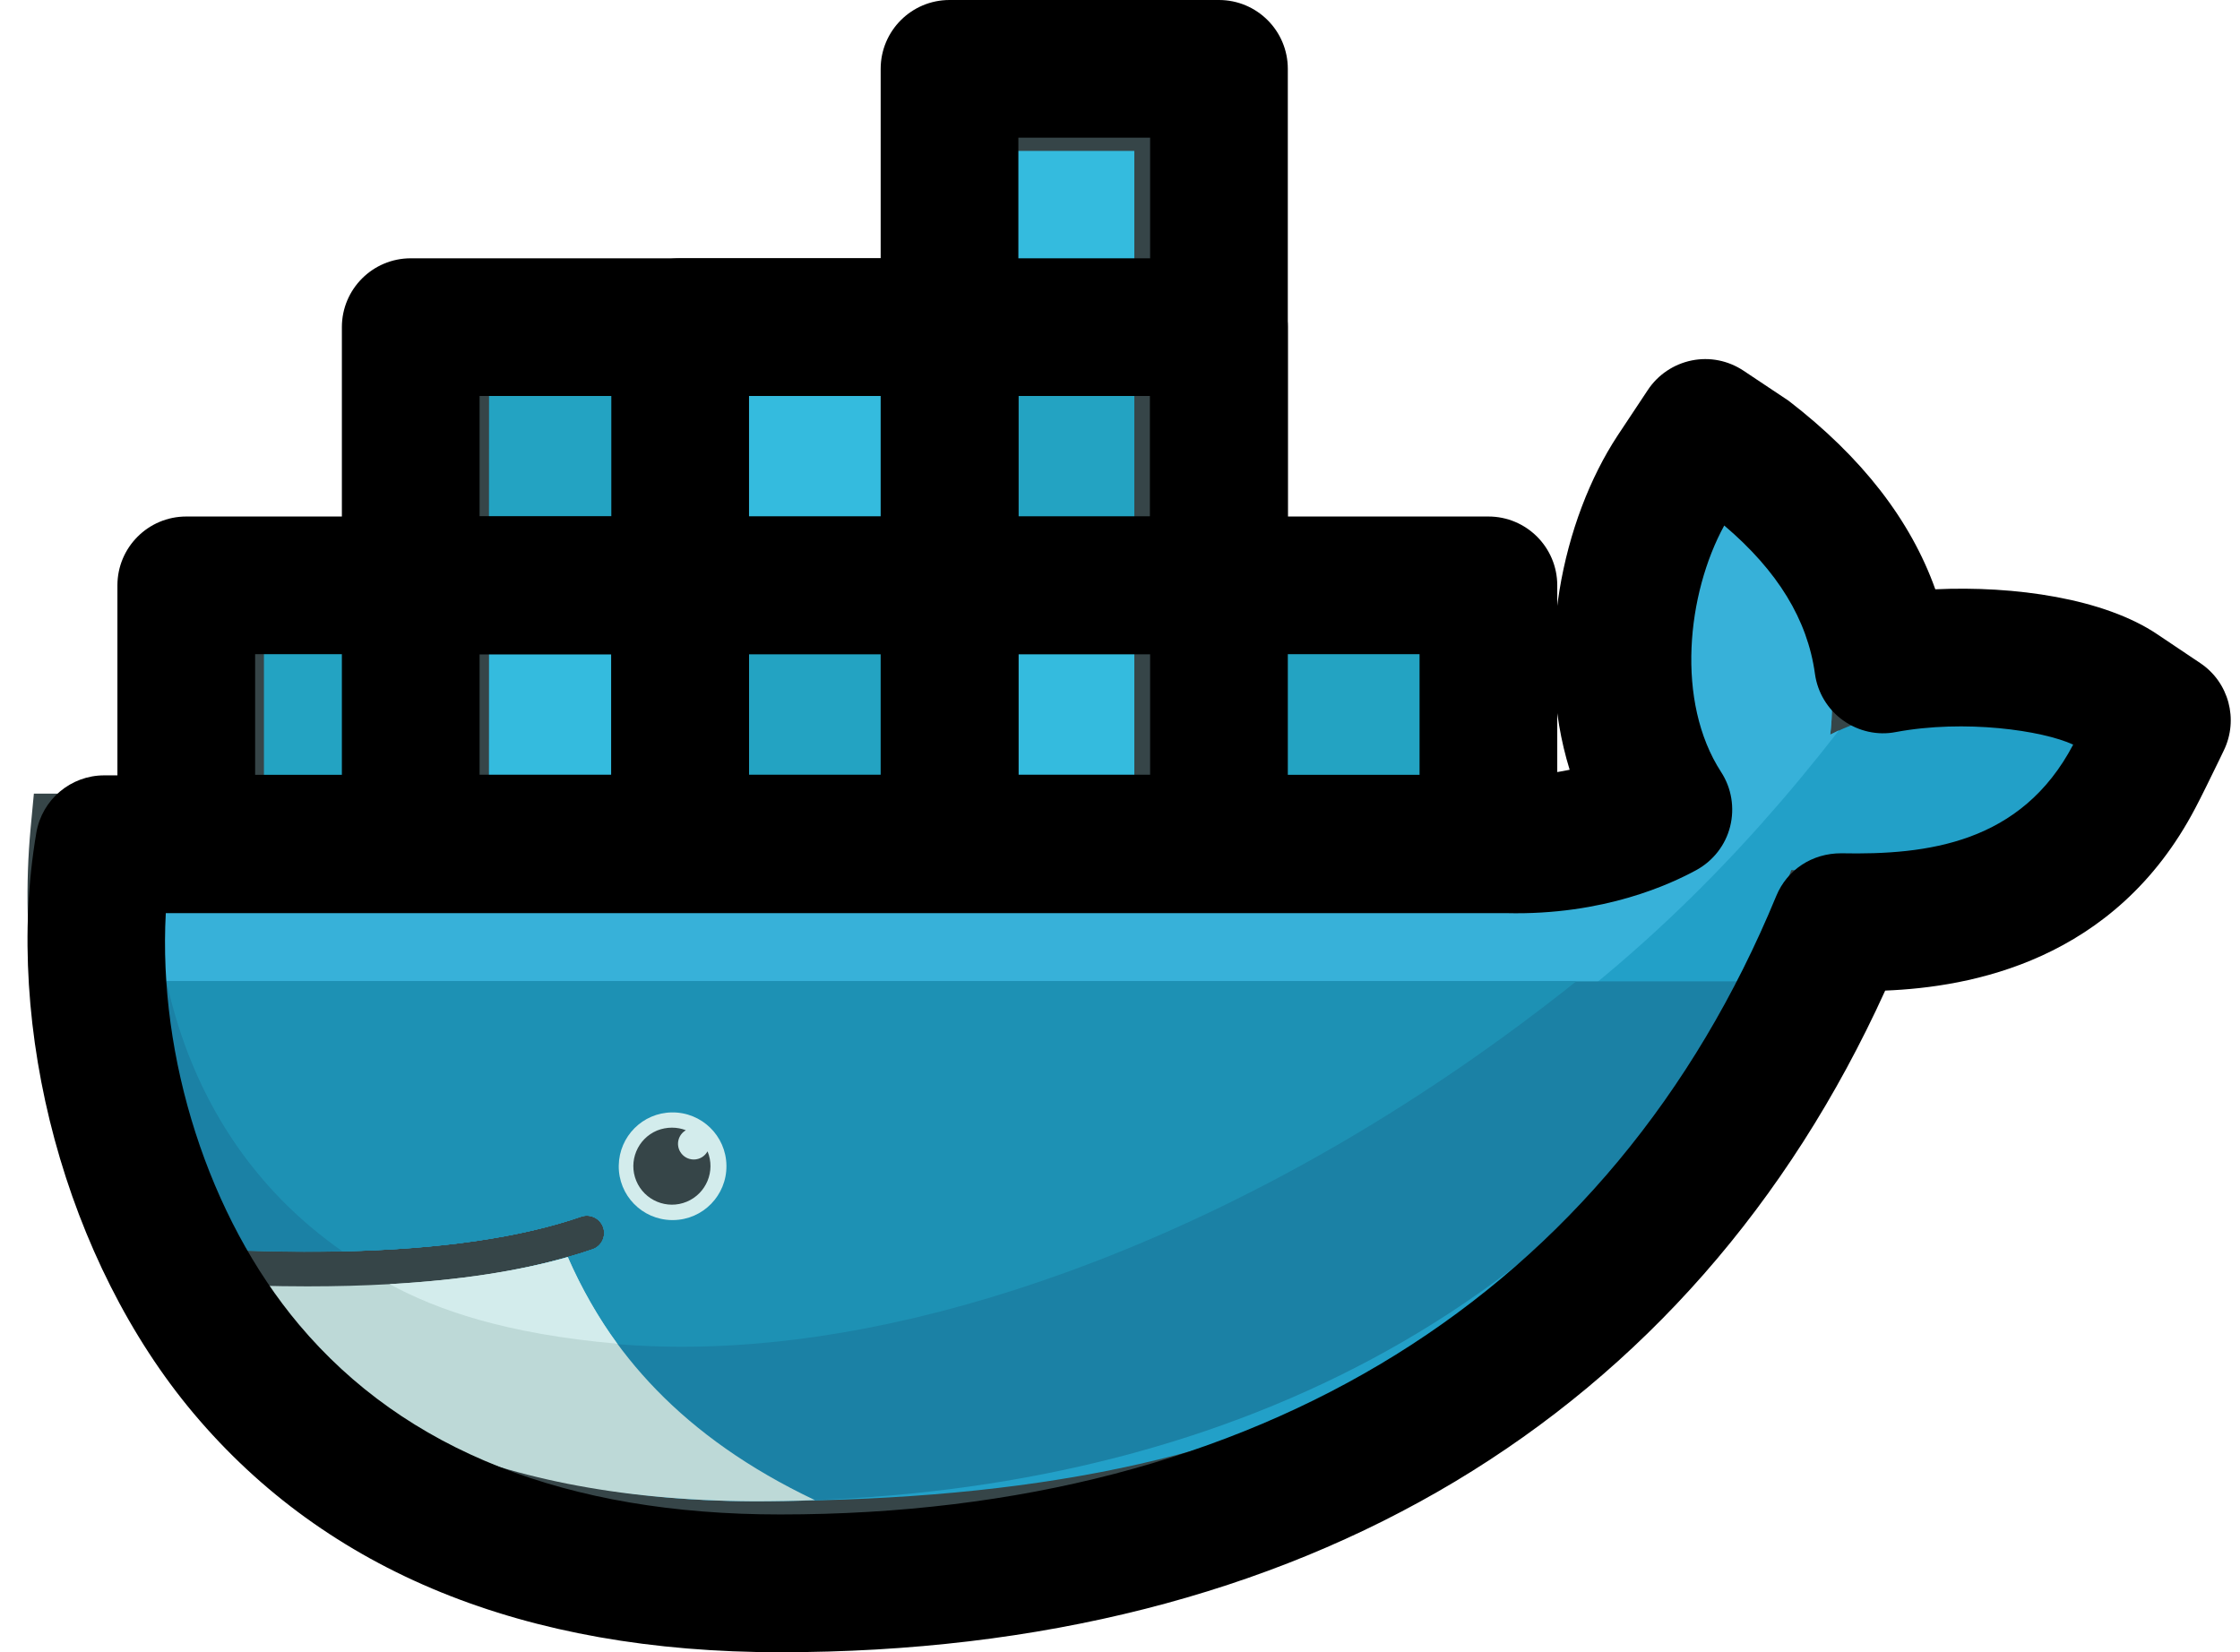 <?xml version="1.0" encoding="UTF-8"?><svg xmlns="http://www.w3.org/2000/svg" xmlns:xlink="http://www.w3.org/1999/xlink" height="18.0" preserveAspectRatio="xMidYMid meet" version="1.0" viewBox="-0.3 3.0 24.4 18.0" width="24.4" zoomAndPan="magnify"><g><g id="change1_1"><path d="M12.465,9.139h2.452v2.507h1.24c0.573,0,0.389,0.835,0.931,0.651c0.266-0.09,0.565-0.216,0.828-0.374 c-0.346-0.452-0.523-1.022-0.575-1.585c-0.071-0.765,0.084-1.761,0.601-2.36L18.2,7.68l0.307,0.247 c0.773,0.621,1.424,1.489,1.538,2.479c0.931-0.274,2.024-0.209,2.845,0.265l0.337,0.194l-0.177,0.346 c-0.694,1.355-2.145,1.774-3.564,1.7c-2.123,5.288-5.972,6.854-11.576,6.854c-2.895,0-5.552-1.082-7.064-3.651l-0.025-0.042 L0.6,15.624c-0.511-1.131-0.681-2.369-0.566-3.607l0.035-0.371h2.097V9.139h2.452V6.687h4.904V4.235h2.943V9.139L12.465,9.139z" fill="#364548"/></g><g id="change2_1"><path d="M19.636,11.004c0.164-1.278-0.792-2.281-1.385-2.758c-0.683,0.79-0.79,2.861,0.283,3.733 c-0.598,0.531-1.086,0.076-2.377,0.076H0.442c-0.125,1.348,0.111,2.589,0.651,3.651l0.179,0.327 c0.113,0.192,0.237,0.378,0.37,0.556c0.646,0.042,1.242,0.056,1.787,0.044h0c1.071-0.024,1.945-0.15,2.607-0.38 c0.1-0.031,0.205,0.025,0.236,0.124c0.03,0.095-0.02,0.197-0.113,0.232c-0.088,0.031-0.18,0.059-0.275,0.086h0 c-0.521,0.149-1.081,0.249-1.802,0.294c0.043,0.001-0.045,0.006-0.045,0.006c-0.025,0.002-0.056,0.005-0.08,0.006 c-0.284,0.016-0.59,0.019-0.904,0.019c-0.343,0-0.68-0.006-1.058-0.026l-0.01,0.006c1.309,1.472,3.357,2.354,5.923,2.354 c5.431,0,9.265-1.47,11.305-6.876c1.447,0.149,2.838-0.221,3.471-1.456C21.678,10.443,20.382,10.629,19.636,11.004L19.636,11.004z" fill="#22A0C8"/></g><g id="change3_1"><path d="M19.636,11.004c0.164-1.278-0.792-2.281-1.385-2.758c-0.683,0.79-0.79,2.861,0.283,3.733 c-0.598,0.531-1.086,0.076-2.377,0.076H1.372c-0.064,2.064,0.702,3.63,2.057,4.578h0c1.071-0.024,1.945-0.15,2.607-0.38 c0.1-0.031,0.205,0.025,0.236,0.124c0.03,0.095-0.02,0.197-0.113,0.232c-0.088,0.031-0.18,0.059-0.275,0.086h0 c-0.521,0.149-1.129,0.262-1.85,0.306l-0.018-0.017c1.848,0.948,4.529,0.945,7.601-0.236c3.445-1.324,5.879-2.908,8.116-5.793 C19.701,10.972,19.668,10.988,19.636,11.004L19.636,11.004z" fill="#37B1D9"/></g><g id="change4_1"><path d="M0.471,13.692c0.098,0.722,0.309,1.398,0.622,2.013l0.179,0.327c0.113,0.192,0.237,0.378,0.37,0.556 c0.646,0.042,1.242,0.056,1.787,0.044c1.071-0.024,1.945-0.15,2.607-0.38c0.1-0.031,0.205,0.025,0.236,0.124 c0.03,0.095-0.02,0.197-0.113,0.232c-0.088,0.031-0.18,0.059-0.275,0.086h0c-0.521,0.149-1.126,0.256-1.847,0.3 c-0.025,0.002-0.068,0.002-0.093,0.003c-0.284,0.016-0.587,0.026-0.901,0.026c-0.343,0-0.693-0.007-1.07-0.026 c1.309,1.472,3.369,2.358,5.936,2.358c4.65,0,8.695-1.765,11.043-5.664H0.471L0.471,13.692z" fill="#1B81A5"/></g><g id="change5_1"><path d="M1.514,13.692c0.278,1.268,0.946,2.263,1.916,2.94c1.071-0.024,1.945-0.15,2.607-0.38 c0.1-0.031,0.205,0.025,0.236,0.124c0.03,0.095-0.02,0.197-0.113,0.232c-0.088,0.031-0.18,0.059-0.275,0.086h0 c-0.521,0.149-1.138,0.256-1.86,0.3c1.848,0.948,4.521,0.934,7.593-0.246c1.859-0.714,3.648-1.777,5.253-3.058H1.514L1.514,13.692z" fill="#1D91B4"/></g><g id="change6_1"><path d="M2.575,9.548H4.7v2.125H2.575V9.548z M2.752,9.725h0.168v1.771H2.752V9.725z M3.067,9.725h0.174v1.771 H3.067L3.067,9.725L3.067,9.725z M3.389,9.725h0.174v1.771H3.389V9.725z M3.711,9.725h0.174v1.771H3.711V9.725z M4.033,9.725h0.174 v1.771H4.033L4.033,9.725L4.033,9.725z M4.355,9.725h0.168v1.771H4.355V9.725z M5.027,7.096h2.125v2.125H5.026L5.027,7.096 L5.027,7.096z M5.204,7.273h0.168v1.771H5.204V7.273z M5.519,7.273h0.174v1.771H5.519L5.519,7.273L5.519,7.273z M5.841,7.273h0.174 v1.771H5.841V7.273z M6.163,7.273h0.174v1.771H6.163V7.273z M6.485,7.273h0.174v1.771H6.485V7.273z M6.807,7.273h0.168v1.771H6.807 V7.273z" fill="#23A3C2"/></g><g id="change7_1"><path d="M5.027,9.548h2.125v2.125H5.026L5.027,9.548L5.027,9.548z M5.204,9.725h0.168v1.771H5.204V9.725z M5.519,9.725h0.174v1.771H5.519L5.519,9.725L5.519,9.725z M5.841,9.725h0.174v1.771H5.841V9.725z M6.163,9.725h0.174v1.771H6.163 V9.725z M6.485,9.725h0.174v1.771H6.485V9.725z M6.807,9.725h0.168v1.771H6.807V9.725z" fill="#34BBDE"/></g><g id="change6_2"><path d="M7.479,9.548h2.125v2.125H7.479V9.548z M7.656,9.725h0.168v1.771H7.656V9.725z M7.971,9.725h0.174v1.771 H7.971V9.725z M8.293,9.725h0.174v1.771H8.293V9.725z M8.615,9.725h0.174v1.771H8.615V9.725z M8.937,9.725h0.175v1.771H8.937V9.725 z M9.259,9.725h0.168v1.771H9.259V9.725z" fill="#23A3C2"/></g><g id="change7_2"><path d="M7.479,7.096h2.125v2.125H7.479V7.096z M7.656,7.273h0.168v1.771H7.656V7.273z M7.971,7.273h0.174v1.771 H7.971V7.273z M8.293,7.273h0.174v1.771H8.293V7.273z M8.615,7.273h0.174v1.771H8.615V7.273z M8.937,7.273h0.175v1.771H8.937V7.273 z M9.259,7.273h0.168v1.771H9.259V7.273z M9.931,9.548h2.125v2.125H9.931V9.548z M10.108,9.725h0.168v1.771h-0.168V9.725z M10.423,9.725h0.174v1.771h-0.174V9.725z M10.745,9.725h0.174v1.771h-0.174V9.725z M11.067,9.725h0.174v1.771h-0.174V9.725z M11.389,9.725h0.174v1.771h-0.174V9.725z M11.711,9.725h0.168v1.771h-0.168V9.725z" fill="#34BBDE"/></g><g id="change6_3"><path d="M9.931,7.096h2.125v2.125H9.931V7.096z M10.108,7.273h0.168v1.771h-0.168V7.273z M10.423,7.273h0.174v1.771 h-0.174V7.273z M10.745,7.273h0.174v1.771h-0.174V7.273z M11.067,7.273h0.174v1.771h-0.174V7.273z M11.389,7.273h0.174v1.771 h-0.174V7.273z M11.711,7.273h0.168v1.771h-0.168V7.273z" fill="#23A3C2"/></g><g id="change7_3"><path d="M9.931,4.644h2.125v2.125H9.931V4.644z M10.108,4.821h0.168v1.771h-0.168V4.821L10.108,4.821z M10.423,4.821h0.174v1.771h-0.174V4.821L10.423,4.821z M10.745,4.821h0.174v1.771h-0.174V4.821L10.745,4.821z M11.067,4.821h0.174 v1.771h-0.174V4.821L11.067,4.821z M11.389,4.821h0.174v1.771h-0.174V4.821L11.389,4.821z M11.711,4.821h0.168v1.771h-0.168V4.821 L11.711,4.821z" fill="#34BBDE"/></g><g id="change6_4"><path d="M13.207,9.548h2.125v2.125h-2.125V9.548z M13.384,9.725h0.168v1.771h-0.168L13.384,9.725L13.384,9.725z M13.699,9.725h0.174v1.771h-0.174L13.699,9.725L13.699,9.725z M14.021,9.725h0.174v1.771h-0.174V9.725z M14.343,9.725h0.174v1.771 h-0.174V9.725z M14.665,9.725h0.174v1.771h-0.174V9.725z M14.987,9.725h0.168v1.771h-0.168V9.725z" fill="#23A3C2"/></g><g id="change8_1"><path d="M7.019,15.119c0.324-0.004,0.59,0.255,0.594,0.579c0.004,0.324-0.255,0.59-0.579,0.594 c-0.005,0-0.011,0-0.016,0c-0.324-0.004-0.583-0.27-0.578-0.594C6.445,15.379,6.701,15.123,7.019,15.119L7.019,15.119z" fill="#D3ECEC"/></g><g id="change1_2"><path d="M7.019,15.285c0.054,0,0.105,0.01,0.152,0.028c-0.082,0.048-0.11,0.152-0.062,0.234 c0.031,0.053,0.087,0.085,0.148,0.085c0.065,0,0.121-0.036,0.15-0.089c0.089,0.214-0.013,0.46-0.227,0.549 c-0.214,0.089-0.46-0.013-0.549-0.227c-0.089-0.214,0.013-0.46,0.227-0.549C6.909,15.296,6.964,15.285,7.019,15.285L7.019,15.285z" fill="#364548"/></g><g id="change9_1"><path d="M8.577,19.343c-1.452-0.689-2.249-1.626-2.692-2.648c-0.539,0.154-1.188,0.252-1.941,0.295 c-0.284,0.016-0.582,0.024-0.895,0.024c-0.361,0-0.742-0.011-1.141-0.032c1.332,1.331,2.97,2.355,6.003,2.374 C8.134,19.356,8.356,19.352,8.577,19.343L8.577,19.343z" fill="#BDD9D7"/></g><g id="change8_2"><path d="M6.424,17.639c-0.201-0.273-0.396-0.615-0.539-0.944c-0.539,0.154-1.188,0.253-1.941,0.295 C4.462,17.271,5.202,17.531,6.424,17.639L6.424,17.639z" fill="#D3ECEC"/></g><g id="change10_2"><path d="M8.197,21c-2.785,0-4.935-0.875-6.388-2.602c-1.389-1.652-2.077-4.194-1.713-6.327c0.062-0.36,0.374-0.624,0.739-0.624 h15.281c0.265,0.01,0.489-0.021,0.682-0.061c-0.391-1.266-0.08-2.726,0.523-3.642l0.329-0.496c0.11-0.166,0.282-0.281,0.477-0.321 c0.197-0.04,0.398,0.001,0.564,0.111l0.492,0.328c0.801,0.617,1.329,1.301,1.598,2.054c0.862-0.04,1.84,0.099,2.421,0.492 l0.465,0.312c0.311,0.208,0.42,0.614,0.257,0.951l-0.051,0.106c-0.083,0.171-0.204,0.419-0.26,0.523 c-0.876,1.672-2.452,1.95-3.378,1.988C18.12,18.446,13.865,21,8.197,21z M1.506,12.947c-0.085,1.575,0.463,3.31,1.452,4.485 c1.155,1.372,2.917,2.067,5.24,2.067c5.205,0,9.059-2.393,10.851-6.739c0.118-0.285,0.391-0.465,0.708-0.464 c0.937,0.019,1.961-0.108,2.526-1.184c-0.337-0.155-1.18-0.277-1.931-0.137c-0.2,0.04-0.41-0.008-0.577-0.128 c-0.167-0.12-0.277-0.303-0.305-0.506c-0.081-0.59-0.405-1.121-0.988-1.616c-0.406,0.742-0.533,1.917-0.034,2.686 c0.114,0.175,0.149,0.391,0.098,0.594c-0.051,0.203-0.186,0.375-0.37,0.475c-0.271,0.147-1.001,0.494-2.071,0.468H1.506z" fill="inherit"/></g><g id="change10_5"><path d="M15.913,12.941H1.729c-0.414,0-0.75-0.336-0.75-0.75V9.377c0-0.414,0.336-0.75,0.75-0.75h14.184 c0.414,0,0.75,0.336,0.75,0.75v2.814C16.663,12.605,16.327,12.941,15.913,12.941z M2.479,11.441h12.684v-1.314H2.479V11.441z" fill="inherit"/></g><g id="change10_6"><path d="M12.978,10.127H4.174c-0.414,0-0.75-0.336-0.75-0.75V6.564c0-0.414,0.336-0.75,0.75-0.75h8.804 c0.414,0,0.75,0.336,0.75,0.75v2.813C13.728,9.792,13.392,10.127,12.978,10.127z M4.924,8.627h7.304V7.314H4.924V8.627z" fill="inherit"/></g><g id="change10_1"><path d="M12.978,12.941h-2.935c-0.414,0-0.75-0.336-0.75-0.75V3.75c0-0.414,0.336-0.75,0.75-0.75h2.935 c0.414,0,0.75,0.336,0.75,0.75v8.441C13.728,12.605,13.392,12.941,12.978,12.941z M10.793,11.441h1.435V4.5h-1.435V11.441z" fill="inherit"/></g><g id="change10_4"><path d="M10.043,12.941H7.109c-0.414,0-0.75-0.336-0.75-0.75V6.564c0-0.414,0.336-0.75,0.75-0.75h2.935 c0.414,0,0.75,0.336,0.75,0.75v5.627C10.793,12.605,10.458,12.941,10.043,12.941z M7.859,11.441h1.435V7.314H7.859V11.441z" fill="inherit"/></g><g id="change10_3"><path d="M7.109,12.941H4.174c-0.414,0-0.75-0.336-0.75-0.75V9.377c0-0.414,0.336-0.75,0.75-0.75h2.935 c0.414,0,0.75,0.336,0.75,0.75v2.814C7.859,12.605,7.523,12.941,7.109,12.941z M4.924,11.441h1.435v-1.314H4.924V11.441z" fill="inherit"/></g></g></svg>